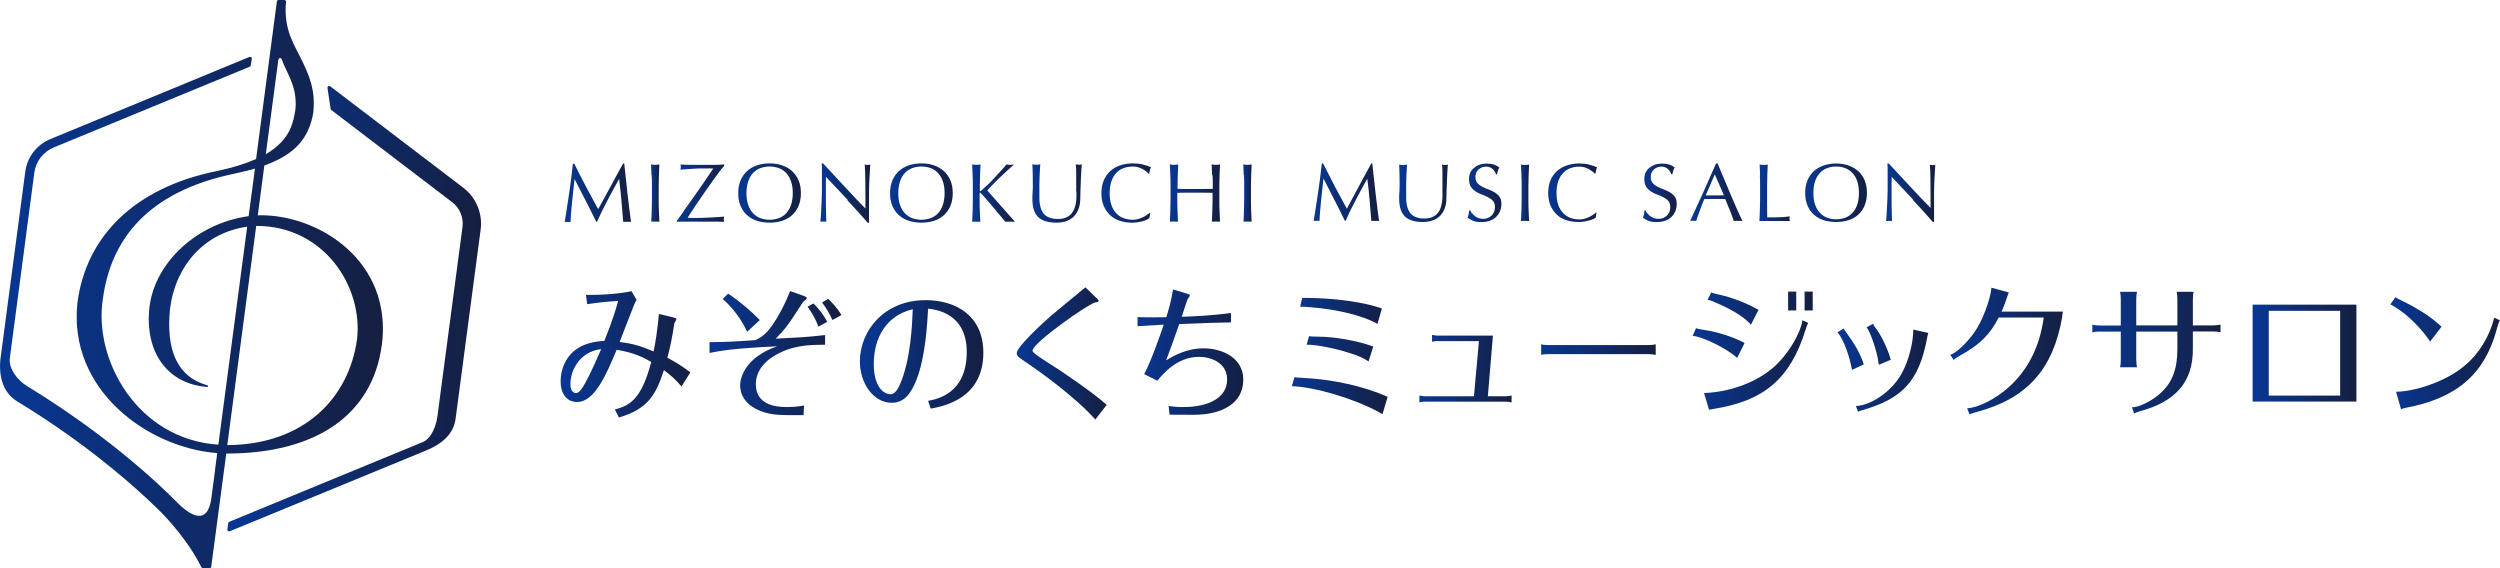 <svg width="198" height="45" viewBox="0 0 198 45" fill="none" xmlns="http://www.w3.org/2000/svg">
<g clip-path="url(#clip0_112_1492)">
<path d="M48.688 32.434C49.86 32.123 50.8 31.651 51.578 28.663C50.934 28.29 50.164 27.916 48.84 27.703C48.026 29.633 47.105 31.838 45.709 31.838C44.957 31.838 44.403 31.269 44.403 30.211C44.403 29.899 44.403 27.151 47.865 27C48.572 25.222 48.804 24.412 48.956 23.834C47.999 23.888 47.14 23.994 46.505 24.092L46.407 23.354C47.928 23.381 49.386 23.212 50.012 23.061L50.415 23.736C50.37 23.817 50.281 23.968 50.155 24.306C49.994 24.697 49.252 26.645 49.073 27.089C50.075 27.205 50.71 27.383 51.766 27.836C51.927 27.036 52.052 26.28 52.186 24.866L53.233 25.115C53.331 25.142 53.573 25.186 53.573 25.275C53.573 25.328 53.412 25.577 53.403 25.631C53.26 26.609 53.108 27.365 52.857 28.334C53.609 28.735 54.038 29.01 54.673 29.49L53.976 30.611C53.501 30.06 53.188 29.766 52.58 29.312C51.918 31.393 51.229 32.407 49.019 33.066L48.688 32.425V32.434ZM45.172 30.362C45.172 30.549 45.199 31.127 45.61 31.127C45.78 31.127 45.915 31.038 46.156 30.664C46.371 30.326 46.818 29.508 47.614 27.649C45.798 27.872 45.181 29.473 45.181 30.362H45.172Z" fill="url(#paint0_linear_112_1492)"/>
<path d="M56.194 27.098C57.536 27.089 58.136 27.054 59.818 26.938C60.104 26.805 60.605 26.582 61.16 25.764C61.759 24.893 62.162 24.092 62.582 23.052L63.674 23.443C63.763 23.479 63.898 23.523 63.898 23.603C63.898 23.648 63.862 23.683 63.844 23.701C63.665 23.843 63.638 23.87 63.557 23.986C62.403 25.791 62.126 26.12 61.437 26.823C61.813 26.805 63.137 26.734 63.531 26.707C63.906 26.68 64.595 26.627 65.347 26.538V27.303C64.041 27.312 62.672 27.329 61.205 28.254C60.739 28.548 59.862 29.259 59.862 30.433C59.862 32.016 61.348 32.239 62.287 32.239C62.708 32.239 63.271 32.203 63.683 32.114L63.638 32.879C61.813 32.888 61.133 32.888 60.301 32.577C59.039 32.105 58.619 31.26 58.619 30.54C58.619 29.757 59.165 28.254 61.553 27.427C58.1 27.596 57.196 27.756 56.194 27.952V27.107V27.098ZM59.174 26.271C58.726 25.311 58.046 24.386 57.241 23.674L57.67 23.256C58.619 23.888 59.54 24.688 60.176 25.346L59.174 26.28V26.271ZM64.425 24.03C64.864 24.457 65.24 24.964 65.517 25.488L64.81 25.871C64.631 25.32 64.3 24.759 63.96 24.288L64.425 24.03ZM65.928 25.346C65.74 24.902 65.418 24.359 65.105 23.959L65.588 23.665C65.991 24.048 66.358 24.466 66.644 24.955L65.919 25.346H65.928Z" fill="url(#paint1_linear_112_1492)"/>
<path d="M73.497 31.749C74.195 31.615 76.566 31.189 76.566 27.871C76.566 24.803 74.115 24.518 73.506 24.447C73.435 25.701 73.3 28.236 72.585 30.086C72.164 31.135 71.636 31.9 70.625 31.9C69.167 31.9 68.102 30.344 68.102 28.627C68.102 26.208 70.017 23.771 73.3 23.771C75.689 23.771 77.881 24.981 77.881 27.942C77.881 31.624 74.633 32.193 73.712 32.362L73.506 31.749H73.497ZM69.203 28.832C69.203 30.539 69.91 31.224 70.545 31.224C70.921 31.224 71.189 30.637 71.243 30.521C72.146 28.529 72.245 25.612 72.29 24.492C70.205 24.981 69.203 26.733 69.203 28.841V28.832Z" fill="url(#paint2_linear_112_1492)"/>
<path d="M86.837 23.585C86.882 23.629 87.007 23.745 87.007 23.834C87.007 23.905 86.98 23.914 86.748 23.95C86.228 24.038 81.773 27.16 81.773 27.774C81.773 27.818 81.809 27.863 81.845 27.898C82.077 28.183 83.706 29.161 84.063 29.41C86.22 30.877 87.079 31.553 87.651 32.069L86.748 33.225C85.155 31.42 82.131 29.277 81.514 28.867C80.619 28.263 80.529 28.209 80.529 27.96C80.529 27.48 82.444 25.71 83.24 25.008C83.616 24.679 85.54 23.122 85.96 22.758L86.837 23.603V23.585Z" fill="url(#paint3_linear_112_1492)"/>
<path d="M92.563 32.158C92.822 32.194 93.135 32.238 93.699 32.238C95.73 32.238 97.188 31.5 97.188 30.059C97.188 28.716 95.9 28.263 94.952 28.263C93.216 28.263 92.089 29.632 91.659 30.157L90.621 29.632C91.167 28.61 91.928 26.422 92.169 25.71C90.917 25.79 90.782 25.79 90.094 25.835V25.114C91.087 25.15 91.963 25.123 92.375 25.123C92.509 24.679 92.778 23.789 92.903 22.927L94.012 23.256C94.227 23.327 94.236 23.354 94.236 23.398C94.236 23.443 94.102 23.647 94.066 23.683C94.03 23.727 93.672 24.857 93.592 25.088C94.451 25.061 95.837 25.008 97.493 24.794V25.532C96.204 25.559 95.113 25.586 93.395 25.666C92.849 27.222 92.715 27.596 92.357 28.538C92.84 28.245 93.923 27.587 95.309 27.587C96.786 27.587 98.468 28.325 98.468 30.068C98.468 31.953 96.786 32.852 94.531 32.852C94.388 32.852 92.939 32.843 92.634 32.843L92.554 32.167L92.563 32.158Z" fill="url(#paint4_linear_112_1492)"/>
<path d="M109.49 32.807C109.383 32.745 109.284 32.674 109.195 32.629C107.173 31.544 104.122 30.646 102.315 30.584L102.521 29.872L102.726 29.899C102.78 29.899 102.932 29.908 103.183 29.926C105.58 30.05 108.014 30.584 109.902 31.429L109.49 32.816V32.807ZM109.105 25.657C107.996 25.017 105.92 24.492 103.764 24.332C103.406 24.296 103.29 24.296 102.977 24.296L103.129 23.594H103.335C105.303 23.594 107.388 23.834 108.801 24.234C109.24 24.359 109.311 24.376 109.445 24.43L109.096 25.657H109.105ZM108.381 28.619C108.014 28.369 107.54 28.147 106.779 27.925C105.768 27.596 104.256 27.302 103.621 27.302H103.487L103.675 26.626C103.845 26.653 104.024 26.662 104.364 26.662C105.741 26.671 107.459 26.973 108.765 27.445L108.39 28.627L108.381 28.619Z" fill="url(#paint5_linear_112_1492)"/>
<path d="M113.892 27.009C113.704 27.009 113.605 27.018 113.418 27.071V26.52C113.552 26.555 113.74 26.582 113.892 26.582H118.24L117.837 31.384H119.242C119.412 31.384 119.573 31.358 119.716 31.322V31.873C119.582 31.838 119.403 31.811 119.242 31.811H112.89C112.702 31.811 112.577 31.82 112.416 31.873V31.322C112.541 31.358 112.729 31.384 112.89 31.384H116.737L117.131 27.018H113.892V27.009Z" fill="url(#paint6_linear_112_1492)"/>
<path d="M131.132 28.111C130.962 28.076 130.756 28.049 130.604 28.049H122.579C122.311 28.049 122.141 28.076 122.06 28.111V27.267C122.15 27.302 122.391 27.329 122.579 27.329H130.604C130.765 27.329 130.998 27.302 131.132 27.267V28.111Z" fill="url(#paint7_linear_112_1492)"/>
<path d="M137.583 28.343C136.769 27.605 134.854 26.662 134.058 26.6L134.326 25.986C134.478 26.057 134.496 26.057 134.961 26.128C136.098 26.306 137.198 26.662 138.173 27.16L137.583 28.343ZM134.979 31.126C136.84 31.064 138.808 30.388 140.133 29.357C141.322 28.494 142.566 26.6 142.754 25.363L143.21 25.577C143.139 25.701 143.103 25.79 143.004 26.102C141.797 29.979 139.748 31.749 135.704 32.389C135.534 32.416 135.471 32.425 135.355 32.46L134.961 31.126H134.979ZM138.674 25.719C138.585 25.595 138.513 25.541 138.307 25.355C137.753 24.883 136.93 24.403 135.802 23.932C135.606 23.834 135.409 23.772 135.239 23.754L135.534 23.149C135.623 23.211 135.704 23.229 136.053 23.309C137.18 23.558 138.254 23.967 139.274 24.536L138.674 25.719ZM142.262 23.096V24.59H141.618V23.096H142.262ZM143.568 23.096V24.59H142.924V23.096H143.568Z" fill="url(#paint8_linear_112_1492)"/>
<path d="M146.673 29.286C146.637 29.126 146.628 29.081 146.583 28.85C146.386 27.898 145.903 26.716 145.527 26.324L146.011 26.013C146.046 26.093 146.127 26.209 146.163 26.244C146.932 27.294 147.353 28.05 147.612 28.859L146.682 29.295L146.673 29.286ZM146.986 32.158C148.301 32.096 149.992 30.851 150.681 29.446C151.173 28.539 151.54 27.089 151.531 26.102L152.721 26.369C152.685 26.467 152.676 26.511 152.604 26.885C151.969 30.148 150.69 31.563 147.549 32.47C147.281 32.55 147.263 32.55 147.156 32.612L146.986 32.158ZM148.793 28.859L148.766 28.663C148.695 27.988 148.194 26.44 147.889 26.004C147.866 25.975 147.848 25.948 147.836 25.924L148.346 25.64C148.381 25.746 148.417 25.8 148.471 25.871C148.945 26.44 149.527 27.649 149.75 28.494L148.793 28.895V28.868V28.859Z" fill="url(#paint9_linear_112_1492)"/>
<path d="M163.331 25.079C162.607 29.276 160.513 31.588 156.514 32.638C156.299 32.7 156.183 32.736 155.986 32.816L155.798 32.336C156.666 32.3 158.062 31.588 159.064 30.69C160.603 29.321 161.542 27.48 161.864 25.15H158.294C157.579 26.537 156.8 27.302 155.136 28.218C154.966 28.316 154.805 28.422 154.734 28.512L154.456 28.093C154.859 28.031 155.816 27.133 156.398 26.279C156.988 25.461 157.65 23.7 157.722 22.784L159.1 23.167C159.055 23.264 158.983 23.46 158.903 23.7C158.795 24.029 158.661 24.385 158.527 24.678H163.385L163.314 25.087L163.331 25.079Z" fill="url(#paint10_linear_112_1492)"/>
<path d="M167.966 23.718C167.966 23.487 167.957 23.353 167.912 23.113H169.245C169.209 23.309 169.191 23.549 169.191 23.718V25.772H172.448V23.718C172.448 23.487 172.439 23.353 172.394 23.113H173.727C173.692 23.309 173.674 23.549 173.674 23.718V25.772H175.293C175.454 25.772 175.687 25.746 175.866 25.71V26.315C175.633 26.27 175.508 26.253 175.293 26.253H173.674V27.613C173.701 30.21 172.341 31.811 169.46 32.576C169.29 32.62 169.165 32.674 169.021 32.745L168.851 32.256C169.37 32.282 170.471 31.74 171.115 31.135C172.037 30.308 172.448 29.232 172.448 27.667V26.262H169.191V28.485C169.191 28.654 169.218 28.903 169.245 29.09H167.912C167.957 28.858 167.966 28.716 167.966 28.485V26.262H166.284C166.069 26.262 165.926 26.27 165.711 26.324V25.719C165.881 25.755 166.123 25.781 166.284 25.781H167.966V23.727V23.718Z" fill="url(#paint11_linear_112_1492)"/>
<path d="M186.629 24.128V31.803H178.407V24.128H186.629ZM179.686 31.331H185.34V24.617H179.686V31.331Z" fill="url(#paint12_linear_112_1492)"/>
<path d="M192.471 27.053C191.791 26.021 190.637 24.874 189.662 24.305C189.608 24.269 189.536 24.225 189.465 24.18L189.313 24.109L189.715 23.54C189.841 23.611 189.885 23.647 189.948 23.673C189.984 23.7 190.064 23.736 190.145 23.771L190.351 23.878C191.245 24.296 192.364 24.998 192.945 25.506C192.99 25.541 193.035 25.577 193.07 25.612C193.196 25.719 193.276 25.781 193.366 25.879L192.471 27.044V27.053ZM189.778 31.028C191.558 30.984 193.992 30.041 195.253 28.912C196.327 28.031 197.186 26.617 197.544 25.159L197.991 25.372C197.902 25.532 197.875 25.612 197.75 26.048C196.792 29.632 194.573 31.553 190.485 32.309C190.351 32.344 190.252 32.371 190.163 32.407L189.769 31.037L189.778 31.028Z" fill="url(#paint13_linear_112_1492)"/>
<path d="M105.706 14.745C106.01 15.323 106.332 15.919 106.672 16.532C106.717 16.452 106.779 16.328 106.86 16.177C106.94 16.025 107.039 15.848 107.146 15.643C107.253 15.447 107.37 15.225 107.495 14.994C107.62 14.762 107.745 14.522 107.871 14.291C107.996 14.051 108.13 13.82 108.255 13.589C108.381 13.357 108.497 13.144 108.604 12.948H108.685C108.73 13.366 108.774 13.766 108.819 14.158C108.864 14.549 108.9 14.922 108.944 15.305C108.989 15.678 109.034 16.052 109.079 16.417C109.123 16.781 109.168 17.146 109.222 17.502C109.168 17.502 109.114 17.493 109.07 17.493H108.765C108.712 17.493 108.667 17.493 108.613 17.502C108.569 16.924 108.515 16.363 108.47 15.821C108.425 15.278 108.363 14.727 108.291 14.167H108.282C107.978 14.709 107.683 15.252 107.397 15.794C107.11 16.337 106.833 16.897 106.573 17.484H106.511C106.251 16.941 105.974 16.39 105.688 15.839C105.401 15.287 105.115 14.727 104.829 14.158H104.82C104.793 14.425 104.757 14.718 104.721 15.029C104.686 15.341 104.65 15.652 104.623 15.963C104.596 16.265 104.569 16.559 104.543 16.826C104.525 17.093 104.507 17.315 104.507 17.493C104.435 17.493 104.364 17.484 104.274 17.484C104.185 17.484 104.113 17.484 104.042 17.493C104.095 17.146 104.158 16.772 104.22 16.381C104.283 15.99 104.337 15.598 104.399 15.207C104.453 14.816 104.507 14.425 104.56 14.042C104.605 13.66 104.65 13.295 104.686 12.948H104.793C105.097 13.562 105.401 14.158 105.706 14.745Z" fill="url(#paint14_linear_112_1492)"/>
<path d="M114.241 13.722C114.241 13.384 114.223 13.162 114.205 13.028C114.25 13.037 114.294 13.046 114.339 13.055C114.384 13.055 114.429 13.064 114.473 13.064C114.527 13.064 114.599 13.055 114.67 13.028C114.661 13.18 114.643 13.357 114.634 13.571C114.625 13.784 114.607 14.007 114.599 14.247C114.599 14.487 114.581 14.736 114.572 14.985C114.563 15.234 114.554 15.483 114.554 15.723C114.554 16.017 114.509 16.274 114.42 16.506C114.33 16.737 114.214 16.933 114.053 17.093C113.892 17.253 113.704 17.377 113.471 17.457C113.239 17.537 112.979 17.582 112.684 17.582C112.031 17.582 111.557 17.43 111.261 17.137C110.966 16.843 110.814 16.372 110.814 15.741C110.814 15.536 110.814 15.358 110.832 15.198C110.841 15.038 110.85 14.878 110.85 14.718C110.85 14.353 110.85 14.033 110.841 13.749C110.832 13.464 110.823 13.233 110.814 13.037C110.868 13.046 110.921 13.055 110.984 13.064C111.047 13.064 111.1 13.073 111.154 13.073C111.199 13.073 111.252 13.073 111.297 13.064C111.342 13.064 111.387 13.046 111.44 13.037C111.44 13.135 111.422 13.259 111.414 13.411C111.414 13.562 111.396 13.74 111.387 13.935C111.387 14.131 111.369 14.345 111.369 14.567C111.369 14.789 111.369 15.029 111.369 15.269C111.369 15.421 111.369 15.572 111.369 15.732C111.369 15.892 111.387 16.043 111.414 16.194C111.44 16.346 111.485 16.488 111.539 16.621C111.601 16.755 111.682 16.879 111.789 16.977C111.897 17.075 112.031 17.164 112.201 17.217C112.371 17.279 112.568 17.306 112.818 17.306C113.069 17.306 113.257 17.27 113.427 17.199C113.588 17.128 113.722 17.039 113.829 16.924C113.936 16.808 114.017 16.683 114.071 16.532C114.133 16.381 114.169 16.23 114.196 16.07C114.223 15.91 114.241 15.75 114.241 15.59C114.241 15.43 114.241 15.278 114.241 15.145C114.241 14.531 114.241 14.06 114.241 13.722Z" fill="url(#paint15_linear_112_1492)"/>
<path d="M116.585 16.888C116.647 16.968 116.719 17.039 116.799 17.11C116.889 17.172 116.987 17.226 117.095 17.27C117.211 17.315 117.336 17.332 117.47 17.332C117.605 17.332 117.748 17.306 117.855 17.261C117.972 17.208 118.07 17.146 118.15 17.057C118.231 16.968 118.294 16.87 118.338 16.755C118.383 16.639 118.401 16.514 118.401 16.39C118.401 16.194 118.347 16.034 118.249 15.918C118.15 15.803 118.016 15.705 117.864 15.625C117.712 15.545 117.551 15.474 117.372 15.412C117.193 15.349 117.032 15.269 116.88 15.171C116.728 15.074 116.603 14.949 116.495 14.798C116.397 14.647 116.343 14.442 116.343 14.184C116.343 13.998 116.379 13.838 116.442 13.686C116.504 13.535 116.603 13.411 116.728 13.304C116.853 13.197 117.005 13.108 117.175 13.046C117.345 12.984 117.542 12.957 117.766 12.957C117.989 12.957 118.159 12.984 118.311 13.028C118.464 13.082 118.607 13.153 118.741 13.259C118.705 13.331 118.669 13.411 118.643 13.491C118.616 13.571 118.589 13.677 118.562 13.802H118.481C118.464 13.74 118.428 13.677 118.392 13.606C118.356 13.535 118.303 13.473 118.24 13.411C118.177 13.348 118.106 13.295 118.016 13.259C117.927 13.215 117.828 13.197 117.703 13.197C117.578 13.197 117.47 13.215 117.363 13.259C117.265 13.295 117.175 13.357 117.095 13.428C117.014 13.499 116.961 13.588 116.916 13.686C116.871 13.784 116.853 13.891 116.853 14.015C116.853 14.22 116.907 14.38 117.005 14.496C117.104 14.611 117.238 14.709 117.39 14.789C117.542 14.869 117.703 14.94 117.882 15.002C118.061 15.065 118.222 15.145 118.374 15.234C118.526 15.323 118.651 15.438 118.759 15.581C118.866 15.723 118.911 15.918 118.911 16.15C118.911 16.345 118.875 16.541 118.804 16.719C118.732 16.897 118.625 17.048 118.49 17.181C118.356 17.315 118.186 17.413 117.989 17.484C117.793 17.555 117.569 17.59 117.309 17.59C117.041 17.59 116.817 17.555 116.656 17.484C116.486 17.413 116.352 17.332 116.236 17.244C116.272 17.146 116.298 17.057 116.316 16.977C116.334 16.897 116.343 16.79 116.361 16.666H116.442C116.477 16.746 116.522 16.826 116.585 16.906V16.888Z" fill="url(#paint16_linear_112_1492)"/>
<path d="M120.495 13.873C120.486 13.598 120.468 13.313 120.459 13.028C120.512 13.037 120.566 13.046 120.62 13.055C120.673 13.055 120.727 13.064 120.781 13.064C120.835 13.064 120.888 13.064 120.942 13.055C120.996 13.055 121.049 13.037 121.103 13.028C121.094 13.313 121.076 13.598 121.067 13.873C121.058 14.149 121.049 14.425 121.049 14.718V15.839C121.049 16.123 121.049 16.408 121.067 16.683C121.076 16.959 121.094 17.235 121.103 17.502C121.004 17.502 120.897 17.493 120.781 17.493C120.665 17.493 120.557 17.493 120.459 17.502C120.468 17.235 120.486 16.959 120.495 16.683C120.503 16.408 120.512 16.123 120.512 15.839V14.718C120.512 14.434 120.512 14.149 120.495 13.873Z" fill="url(#paint17_linear_112_1492)"/>
<path d="M126.176 17.35C126.095 17.395 125.988 17.43 125.871 17.457C125.755 17.484 125.621 17.519 125.469 17.546C125.317 17.573 125.165 17.582 125.004 17.582C124.664 17.582 124.342 17.528 124.046 17.439C123.751 17.341 123.501 17.19 123.295 16.995C123.08 16.799 122.919 16.55 122.794 16.265C122.677 15.981 122.615 15.652 122.615 15.278C122.615 14.905 122.677 14.585 122.794 14.291C122.91 14.007 123.08 13.758 123.295 13.562C123.51 13.366 123.769 13.215 124.073 13.108C124.377 13.002 124.708 12.948 125.066 12.948C125.353 12.948 125.621 12.975 125.854 13.037C126.095 13.099 126.301 13.162 126.489 13.251C126.453 13.313 126.426 13.393 126.408 13.5C126.39 13.606 126.372 13.686 126.355 13.758H126.319C126.319 13.758 126.211 13.66 126.14 13.598C126.059 13.535 125.97 13.473 125.863 13.411C125.755 13.348 125.639 13.295 125.514 13.259C125.379 13.215 125.236 13.197 125.084 13.197C124.825 13.197 124.592 13.242 124.368 13.322C124.145 13.402 123.957 13.526 123.796 13.704C123.635 13.882 123.501 14.095 123.411 14.353C123.322 14.611 123.277 14.923 123.277 15.287C123.277 15.652 123.322 15.954 123.411 16.221C123.501 16.479 123.635 16.701 123.796 16.87C123.957 17.039 124.154 17.172 124.368 17.253C124.592 17.333 124.825 17.377 125.084 17.377C125.245 17.377 125.388 17.359 125.523 17.315C125.657 17.279 125.782 17.226 125.889 17.172C125.997 17.119 126.104 17.057 126.194 16.995C126.283 16.932 126.355 16.879 126.417 16.826L126.444 16.852L126.381 17.235C126.381 17.235 126.283 17.306 126.194 17.35H126.176Z" fill="url(#paint18_linear_112_1492)"/>
<path d="M130.47 16.888C130.533 16.968 130.604 17.039 130.685 17.11C130.774 17.172 130.873 17.226 130.98 17.27C131.096 17.315 131.222 17.332 131.356 17.332C131.49 17.332 131.633 17.306 131.741 17.261C131.857 17.208 131.955 17.146 132.036 17.057C132.116 16.968 132.179 16.87 132.224 16.755C132.268 16.639 132.286 16.514 132.286 16.39C132.286 16.194 132.233 16.034 132.134 15.918C132.036 15.803 131.902 15.705 131.75 15.625C131.597 15.545 131.436 15.474 131.257 15.412C131.079 15.349 130.917 15.269 130.765 15.171C130.613 15.074 130.488 14.949 130.381 14.798C130.282 14.647 130.229 14.442 130.229 14.184C130.229 13.998 130.264 13.838 130.327 13.686C130.39 13.535 130.488 13.411 130.613 13.304C130.739 13.197 130.891 13.108 131.061 13.046C131.231 12.984 131.427 12.957 131.651 12.957C131.875 12.957 132.045 12.984 132.197 13.028C132.349 13.082 132.492 13.153 132.626 13.259C132.591 13.331 132.555 13.411 132.528 13.491C132.501 13.571 132.474 13.677 132.447 13.802H132.367C132.349 13.74 132.313 13.677 132.277 13.606C132.242 13.535 132.188 13.473 132.125 13.411C132.063 13.348 131.991 13.295 131.902 13.259C131.812 13.215 131.714 13.197 131.588 13.197C131.463 13.197 131.356 13.215 131.248 13.259C131.15 13.295 131.061 13.357 130.98 13.428C130.9 13.499 130.846 13.588 130.801 13.686C130.756 13.784 130.739 13.891 130.739 14.015C130.739 14.22 130.792 14.38 130.891 14.496C130.989 14.611 131.123 14.709 131.275 14.789C131.427 14.869 131.588 14.94 131.767 15.002C131.946 15.065 132.107 15.145 132.259 15.234C132.412 15.323 132.537 15.438 132.644 15.581C132.752 15.723 132.796 15.918 132.796 16.15C132.796 16.345 132.76 16.541 132.689 16.719C132.617 16.897 132.51 17.048 132.376 17.181C132.242 17.315 132.072 17.413 131.875 17.484C131.678 17.555 131.454 17.59 131.195 17.59C130.926 17.59 130.703 17.555 130.542 17.484C130.372 17.413 130.238 17.332 130.121 17.244C130.157 17.146 130.184 17.057 130.202 16.977C130.22 16.897 130.229 16.79 130.246 16.666H130.327C130.363 16.746 130.408 16.826 130.47 16.906V16.888Z" fill="url(#paint19_linear_112_1492)"/>
<path d="M138.003 17.502C137.941 17.502 137.887 17.493 137.833 17.493H137.484C137.431 17.493 137.368 17.493 137.314 17.502C137.287 17.404 137.243 17.279 137.189 17.137C137.135 16.995 137.082 16.852 137.019 16.692C136.956 16.541 136.894 16.381 136.822 16.221C136.751 16.061 136.697 15.91 136.643 15.767C136.5 15.767 136.366 15.767 136.214 15.758C136.062 15.75 135.928 15.758 135.784 15.758C135.65 15.758 135.516 15.758 135.382 15.758C135.248 15.758 135.122 15.758 134.979 15.767C134.836 16.105 134.711 16.425 134.603 16.737C134.487 17.039 134.407 17.297 134.344 17.493C134.272 17.493 134.192 17.484 134.102 17.484C134.013 17.484 133.932 17.484 133.861 17.493C134.21 16.737 134.559 15.981 134.899 15.234C135.23 14.487 135.57 13.722 135.91 12.948H136.035C136.142 13.197 136.25 13.473 136.375 13.766C136.5 14.06 136.625 14.353 136.751 14.656C136.876 14.958 137.001 15.252 137.126 15.545C137.252 15.839 137.368 16.114 137.484 16.372C137.601 16.63 137.699 16.852 137.788 17.048C137.878 17.244 137.949 17.395 138.003 17.502ZM135.104 15.474C135.221 15.474 135.337 15.474 135.453 15.474C135.579 15.474 135.695 15.474 135.802 15.474C135.928 15.474 136.044 15.474 136.169 15.474C136.294 15.474 136.411 15.474 136.536 15.465L135.811 13.811L135.095 15.465L135.104 15.474Z" fill="url(#paint20_linear_112_1492)"/>
<path d="M139.399 13.873C139.39 13.598 139.372 13.313 139.363 13.028C139.417 13.037 139.47 13.046 139.524 13.055C139.578 13.055 139.632 13.064 139.685 13.064C139.739 13.064 139.793 13.064 139.846 13.055C139.9 13.055 139.954 13.037 140.007 13.028C139.998 13.313 139.98 13.598 139.971 13.873C139.963 14.149 139.954 14.425 139.954 14.718C139.954 15.261 139.954 15.741 139.954 16.141C139.954 16.541 139.954 16.897 139.963 17.217C140.276 17.217 140.571 17.217 140.848 17.208C141.135 17.208 141.439 17.181 141.761 17.137C141.743 17.217 141.725 17.279 141.725 17.333C141.725 17.377 141.734 17.439 141.761 17.511C141.564 17.511 141.358 17.502 141.161 17.502H139.954C139.757 17.502 139.56 17.502 139.345 17.511C139.354 17.244 139.372 16.968 139.381 16.692C139.39 16.417 139.399 16.132 139.399 15.848V14.727C139.399 14.442 139.399 14.158 139.381 13.882L139.399 13.873Z" fill="url(#paint21_linear_112_1492)"/>
<path d="M143.148 14.291C143.264 14.007 143.434 13.758 143.649 13.562C143.863 13.366 144.123 13.215 144.427 13.108C144.731 13.002 145.053 12.948 145.411 12.948C145.769 12.948 146.109 13.002 146.404 13.108C146.708 13.215 146.959 13.366 147.183 13.562C147.406 13.758 147.567 14.007 147.684 14.291C147.8 14.576 147.862 14.905 147.862 15.278C147.862 15.652 147.8 15.972 147.684 16.265C147.567 16.55 147.397 16.799 147.183 16.995C146.968 17.19 146.708 17.341 146.404 17.439C146.1 17.537 145.769 17.582 145.411 17.582C145.053 17.582 144.722 17.528 144.427 17.439C144.123 17.341 143.872 17.19 143.649 16.995C143.434 16.799 143.264 16.55 143.148 16.265C143.031 15.981 142.969 15.652 142.969 15.278C142.969 14.905 143.031 14.585 143.148 14.291ZM147.093 14.345C147.004 14.087 146.869 13.864 146.708 13.695C146.547 13.526 146.35 13.402 146.136 13.313C145.912 13.233 145.679 13.188 145.42 13.188C145.161 13.188 144.928 13.233 144.713 13.313C144.499 13.393 144.302 13.517 144.141 13.695C143.98 13.873 143.845 14.087 143.756 14.345C143.666 14.602 143.622 14.914 143.622 15.278C143.622 15.643 143.666 15.945 143.756 16.212C143.845 16.47 143.98 16.692 144.141 16.861C144.302 17.03 144.499 17.164 144.713 17.244C144.937 17.324 145.17 17.368 145.42 17.368C145.671 17.368 145.912 17.324 146.136 17.244C146.359 17.164 146.547 17.039 146.708 16.861C146.869 16.692 147.004 16.47 147.093 16.212C147.183 15.945 147.227 15.634 147.227 15.278C147.227 14.923 147.183 14.611 147.093 14.345Z" fill="url(#paint22_linear_112_1492)"/>
<path d="M151.522 15.812C150.958 15.207 150.385 14.602 149.822 14.007C149.822 14.131 149.822 14.291 149.813 14.496C149.813 14.7 149.813 14.976 149.813 15.332C149.813 15.421 149.813 15.536 149.813 15.67C149.813 15.803 149.813 15.945 149.813 16.096C149.813 16.248 149.813 16.39 149.822 16.541C149.822 16.692 149.822 16.835 149.831 16.968C149.831 17.101 149.831 17.208 149.84 17.306C149.849 17.404 149.84 17.466 149.849 17.502C149.777 17.502 149.706 17.493 149.616 17.493C149.527 17.493 149.446 17.493 149.375 17.502C149.375 17.457 149.392 17.377 149.401 17.262C149.41 17.146 149.419 17.004 149.428 16.843C149.428 16.683 149.446 16.506 149.455 16.31C149.464 16.123 149.473 15.928 149.482 15.741C149.482 15.554 149.491 15.367 149.5 15.181C149.5 15.003 149.5 14.834 149.5 14.691C149.5 14.273 149.5 13.918 149.5 13.615C149.5 13.313 149.5 13.091 149.482 12.948H149.589C149.858 13.233 150.144 13.544 150.439 13.864C150.734 14.184 151.048 14.514 151.343 14.834C151.638 15.154 151.924 15.456 152.193 15.741C152.461 16.025 152.694 16.265 152.9 16.47V15.589C152.9 15.136 152.9 14.691 152.891 14.264C152.891 13.829 152.873 13.428 152.846 13.046C152.935 13.064 153.007 13.082 153.07 13.082C153.123 13.082 153.195 13.073 153.275 13.046C153.275 13.144 153.257 13.286 153.248 13.473C153.239 13.66 153.231 13.864 153.213 14.087C153.204 14.3 153.195 14.514 153.186 14.727C153.177 14.94 153.177 15.1 153.177 15.225V15.616C153.177 15.767 153.177 15.919 153.177 16.079C153.177 16.239 153.177 16.399 153.177 16.559C153.177 16.719 153.177 16.87 153.177 17.012C153.177 17.155 153.177 17.279 153.177 17.377V17.59H153.087C152.586 17.012 152.05 16.425 151.486 15.821L151.522 15.812Z" fill="url(#paint23_linear_112_1492)"/>
<path d="M46.398 14.754C46.711 15.341 47.033 15.945 47.373 16.568C47.418 16.488 47.48 16.363 47.57 16.212C47.65 16.052 47.749 15.874 47.865 15.678C47.972 15.474 48.097 15.261 48.223 15.02C48.348 14.789 48.473 14.549 48.608 14.309C48.742 14.069 48.867 13.829 48.992 13.598C49.117 13.366 49.243 13.144 49.35 12.948H49.44C49.484 13.366 49.529 13.775 49.574 14.175C49.618 14.567 49.654 14.958 49.699 15.341C49.744 15.723 49.788 16.096 49.833 16.47C49.878 16.843 49.923 17.208 49.976 17.573C49.923 17.573 49.869 17.564 49.824 17.564H49.511C49.457 17.564 49.413 17.564 49.359 17.573C49.314 16.986 49.261 16.417 49.216 15.874C49.171 15.323 49.108 14.762 49.037 14.193H49.019C48.715 14.745 48.411 15.296 48.124 15.848C47.829 16.399 47.552 16.968 47.283 17.564H47.221C46.952 17.012 46.675 16.452 46.389 15.901C46.102 15.341 45.807 14.771 45.512 14.193H45.503C45.476 14.469 45.44 14.762 45.405 15.083C45.369 15.403 45.333 15.714 45.306 16.025C45.279 16.337 45.252 16.63 45.226 16.906C45.208 17.181 45.19 17.404 45.19 17.582C45.118 17.582 45.038 17.573 44.957 17.573C44.877 17.573 44.796 17.573 44.725 17.582C44.778 17.226 44.841 16.852 44.904 16.452C44.966 16.052 45.029 15.661 45.083 15.261C45.136 14.86 45.19 14.469 45.243 14.078C45.297 13.686 45.333 13.322 45.369 12.966H45.485C45.789 13.589 46.102 14.202 46.416 14.789L46.398 14.754Z" fill="url(#paint24_linear_112_1492)"/>
<path d="M51.596 13.873C51.587 13.598 51.569 13.313 51.56 13.02C51.614 13.02 51.676 13.037 51.73 13.046C51.784 13.046 51.837 13.055 51.891 13.055C51.945 13.055 51.998 13.055 52.052 13.046C52.106 13.046 52.159 13.028 52.222 13.02C52.213 13.313 52.195 13.598 52.186 13.873C52.177 14.149 52.168 14.434 52.168 14.727V15.865C52.168 16.159 52.168 16.443 52.186 16.719C52.195 17.004 52.213 17.279 52.222 17.555C52.124 17.555 52.016 17.546 51.9 17.546C51.784 17.546 51.676 17.546 51.578 17.555C51.587 17.279 51.605 17.004 51.614 16.719C51.623 16.435 51.632 16.15 51.632 15.865V14.727C51.632 14.434 51.632 14.149 51.614 13.873H51.596Z" fill="url(#paint25_linear_112_1492)"/>
<path d="M54.163 16.692C54.351 16.417 54.548 16.15 54.745 15.874C54.942 15.599 55.13 15.332 55.318 15.065C55.505 14.798 55.675 14.549 55.828 14.327C55.98 14.104 56.114 13.9 56.23 13.731C56.346 13.562 56.436 13.438 56.49 13.349C56.409 13.349 56.328 13.349 56.248 13.34C56.167 13.331 56.096 13.34 56.024 13.34C55.863 13.34 55.684 13.34 55.496 13.34C55.309 13.34 55.103 13.349 54.906 13.366C54.709 13.375 54.521 13.393 54.342 13.402C54.163 13.411 54.011 13.429 53.886 13.438C53.904 13.357 53.922 13.286 53.922 13.233C53.922 13.18 53.913 13.108 53.886 13.028C54.101 13.046 54.45 13.055 54.915 13.055C55.38 13.055 55.962 13.055 56.651 13.055C56.767 13.055 56.892 13.055 57.008 13.046C57.125 13.046 57.241 13.028 57.357 13.02V13.135C57.268 13.224 57.143 13.375 56.982 13.589C56.821 13.802 56.651 14.042 56.454 14.309C56.257 14.576 56.06 14.86 55.854 15.163C55.649 15.465 55.452 15.75 55.264 16.017C55.076 16.292 54.915 16.532 54.772 16.755C54.629 16.968 54.521 17.137 54.459 17.244C54.566 17.244 54.664 17.262 54.745 17.262C54.825 17.262 54.915 17.262 55.004 17.262C55.174 17.262 55.371 17.262 55.595 17.253C55.819 17.244 56.042 17.235 56.266 17.226C56.49 17.217 56.695 17.199 56.892 17.191C57.089 17.182 57.241 17.164 57.357 17.155C57.349 17.191 57.34 17.235 57.331 17.27C57.331 17.306 57.322 17.342 57.322 17.377C57.322 17.431 57.331 17.502 57.357 17.564C57.196 17.564 57.053 17.564 56.919 17.555C56.785 17.546 56.651 17.555 56.534 17.555H54.575C54.36 17.555 54.172 17.555 54.002 17.555C53.832 17.555 53.698 17.555 53.618 17.564V17.475C53.788 17.235 53.975 16.986 54.163 16.71V16.692Z" fill="url(#paint26_linear_112_1492)"/>
<path d="M58.467 15.296C58.467 14.923 58.529 14.585 58.646 14.3C58.771 14.007 58.941 13.758 59.156 13.562C59.37 13.357 59.639 13.206 59.943 13.1C60.247 12.993 60.578 12.94 60.945 12.94C61.312 12.94 61.652 12.993 61.956 13.1C62.26 13.206 62.52 13.357 62.743 13.562C62.958 13.767 63.137 14.015 63.253 14.3C63.379 14.594 63.432 14.923 63.432 15.296C63.432 15.67 63.37 16.008 63.253 16.292C63.128 16.586 62.958 16.835 62.743 17.03C62.52 17.235 62.26 17.386 61.956 17.484C61.652 17.582 61.312 17.635 60.945 17.635C60.578 17.635 60.247 17.582 59.943 17.484C59.639 17.386 59.379 17.235 59.156 17.03C58.932 16.826 58.762 16.577 58.646 16.292C58.52 15.999 58.467 15.67 58.467 15.296ZM62.788 15.296C62.788 14.931 62.743 14.611 62.645 14.354C62.555 14.087 62.421 13.864 62.26 13.695C62.09 13.518 61.902 13.393 61.679 13.313C61.455 13.233 61.213 13.188 60.954 13.188C60.694 13.188 60.453 13.233 60.229 13.313C60.006 13.393 59.809 13.526 59.648 13.695C59.478 13.873 59.352 14.087 59.263 14.354C59.174 14.62 59.12 14.931 59.12 15.296C59.12 15.661 59.165 15.981 59.263 16.239C59.352 16.506 59.487 16.728 59.648 16.897C59.818 17.075 60.006 17.199 60.229 17.279C60.453 17.359 60.694 17.404 60.954 17.404C61.213 17.404 61.455 17.359 61.679 17.279C61.902 17.199 62.099 17.066 62.26 16.897C62.43 16.719 62.555 16.506 62.645 16.239C62.734 15.972 62.788 15.661 62.788 15.296Z" fill="url(#paint27_linear_112_1492)"/>
<path d="M67.145 15.839C66.573 15.225 65.991 14.611 65.418 14.007C65.418 14.131 65.409 14.291 65.409 14.505C65.409 14.709 65.409 14.994 65.409 15.35C65.409 15.438 65.409 15.554 65.409 15.696C65.409 15.839 65.409 15.972 65.409 16.123C65.409 16.274 65.409 16.426 65.418 16.577C65.418 16.728 65.418 16.87 65.427 17.004C65.427 17.137 65.427 17.253 65.436 17.351C65.436 17.448 65.436 17.52 65.445 17.555C65.374 17.555 65.293 17.546 65.213 17.546C65.132 17.546 65.043 17.546 64.971 17.555C64.971 17.511 64.989 17.431 64.998 17.315C65.007 17.199 65.016 17.057 65.025 16.888C65.025 16.719 65.043 16.541 65.052 16.346C65.061 16.15 65.07 15.954 65.078 15.768C65.087 15.581 65.087 15.385 65.096 15.198C65.096 15.012 65.096 14.851 65.096 14.7C65.096 14.282 65.096 13.918 65.096 13.615C65.096 13.313 65.096 13.082 65.078 12.94H65.186C65.454 13.233 65.74 13.544 66.054 13.873C66.358 14.202 66.662 14.531 66.966 14.86C67.27 15.181 67.557 15.492 67.825 15.776C68.094 16.061 68.335 16.31 68.541 16.515V15.616C68.541 15.154 68.541 14.709 68.532 14.265C68.532 13.829 68.514 13.411 68.487 13.028C68.577 13.046 68.648 13.064 68.711 13.064C68.764 13.064 68.836 13.055 68.925 13.028C68.917 13.126 68.908 13.268 68.899 13.464C68.89 13.66 68.872 13.864 68.863 14.087C68.854 14.309 68.845 14.523 68.836 14.736C68.827 14.949 68.827 15.118 68.827 15.243V15.643C68.827 15.794 68.827 15.945 68.827 16.114C68.827 16.274 68.827 16.443 68.827 16.604C68.827 16.764 68.827 16.924 68.827 17.066C68.827 17.208 68.827 17.333 68.827 17.439V17.653H68.738C68.228 17.066 67.682 16.47 67.109 15.856L67.145 15.839Z" fill="url(#paint28_linear_112_1492)"/>
<path d="M70.491 15.296C70.491 14.923 70.554 14.585 70.67 14.3C70.795 14.007 70.965 13.758 71.18 13.562C71.395 13.357 71.663 13.206 71.967 13.1C72.272 12.993 72.603 12.94 72.969 12.94C73.336 12.94 73.676 12.993 73.98 13.1C74.285 13.206 74.544 13.357 74.768 13.562C74.983 13.767 75.161 14.015 75.278 14.3C75.403 14.594 75.457 14.923 75.457 15.296C75.457 15.67 75.394 16.008 75.278 16.292C75.153 16.586 74.983 16.835 74.768 17.03C74.544 17.235 74.285 17.386 73.98 17.484C73.676 17.582 73.336 17.635 72.969 17.635C72.603 17.635 72.272 17.582 71.967 17.484C71.663 17.386 71.404 17.235 71.18 17.03C70.956 16.826 70.787 16.577 70.67 16.292C70.545 15.999 70.491 15.67 70.491 15.296ZM74.812 15.296C74.812 14.931 74.768 14.611 74.669 14.354C74.58 14.087 74.446 13.864 74.285 13.695C74.115 13.518 73.927 13.393 73.703 13.313C73.479 13.233 73.238 13.188 72.978 13.188C72.719 13.188 72.477 13.233 72.254 13.313C72.03 13.393 71.833 13.526 71.672 13.695C71.502 13.873 71.377 14.087 71.287 14.354C71.198 14.62 71.144 14.931 71.144 15.296C71.144 15.661 71.189 15.981 71.287 16.239C71.377 16.506 71.511 16.728 71.672 16.897C71.842 17.075 72.03 17.199 72.254 17.279C72.477 17.359 72.719 17.404 72.978 17.404C73.238 17.404 73.479 17.359 73.703 17.279C73.927 17.199 74.124 17.066 74.285 16.897C74.455 16.719 74.58 16.506 74.669 16.239C74.759 15.972 74.812 15.661 74.812 15.296Z" fill="url(#paint29_linear_112_1492)"/>
<path d="M76.996 17.555C77.004 17.279 77.022 17.004 77.031 16.719C77.04 16.435 77.049 16.15 77.049 15.865V14.727C77.049 14.434 77.049 14.149 77.031 13.873C77.022 13.598 77.004 13.313 76.996 13.02C77.049 13.02 77.112 13.037 77.165 13.046C77.219 13.046 77.273 13.055 77.326 13.055C77.38 13.055 77.434 13.055 77.488 13.046C77.541 13.046 77.595 13.028 77.657 13.02C77.649 13.313 77.631 13.598 77.622 13.873C77.613 14.149 77.604 14.434 77.604 14.727V15.092C77.604 15.092 77.613 15.145 77.64 15.145C77.657 15.145 77.684 15.127 77.729 15.083C77.881 14.949 78.042 14.798 78.221 14.638C78.4 14.478 78.561 14.3 78.731 14.113C78.901 13.935 79.071 13.749 79.241 13.562C79.411 13.375 79.572 13.197 79.724 13.02C79.769 13.02 79.823 13.037 79.867 13.046C79.912 13.046 79.957 13.055 80.002 13.055C80.055 13.055 80.109 13.055 80.163 13.046C80.216 13.046 80.27 13.028 80.324 13.02C80.172 13.153 79.993 13.304 79.796 13.491C79.599 13.678 79.402 13.855 79.205 14.042C79.008 14.229 78.821 14.416 78.642 14.602C78.463 14.789 78.311 14.941 78.194 15.083C78.552 15.483 78.91 15.892 79.277 16.31C79.644 16.728 80.01 17.146 80.386 17.564C80.324 17.564 80.252 17.555 80.189 17.555H79.805C79.742 17.555 79.689 17.555 79.626 17.564C79.465 17.386 79.295 17.173 79.098 16.942C78.91 16.71 78.713 16.479 78.534 16.266C78.346 16.052 78.185 15.857 78.033 15.679C77.881 15.501 77.774 15.385 77.702 15.314C77.666 15.278 77.64 15.261 77.622 15.261C77.595 15.261 77.586 15.27 77.586 15.296V15.874C77.586 16.168 77.586 16.452 77.604 16.728C77.613 17.013 77.631 17.288 77.64 17.564C77.541 17.564 77.434 17.555 77.318 17.555C77.201 17.555 77.094 17.555 76.996 17.564V17.555Z" fill="url(#paint30_linear_112_1492)"/>
<path d="M85.235 15.163C85.235 14.54 85.235 14.06 85.235 13.713C85.235 13.375 85.218 13.144 85.2 13.011C85.244 13.011 85.298 13.028 85.343 13.037C85.388 13.037 85.432 13.046 85.477 13.046C85.531 13.046 85.602 13.037 85.674 13.011C85.665 13.162 85.647 13.349 85.638 13.562C85.629 13.776 85.611 14.007 85.602 14.247C85.602 14.487 85.584 14.745 85.575 15.003C85.575 15.261 85.558 15.51 85.558 15.75C85.558 16.043 85.504 16.31 85.423 16.541C85.334 16.773 85.218 16.968 85.056 17.137C84.895 17.297 84.699 17.422 84.466 17.511C84.233 17.591 83.965 17.635 83.67 17.635C83.008 17.635 82.525 17.484 82.22 17.191C81.916 16.888 81.764 16.417 81.764 15.768C81.764 15.563 81.764 15.376 81.782 15.216C81.8 15.056 81.8 14.887 81.8 14.727C81.8 14.354 81.8 14.034 81.791 13.74C81.782 13.447 81.773 13.215 81.764 13.011C81.818 13.011 81.871 13.028 81.934 13.037C81.997 13.037 82.05 13.046 82.104 13.046C82.149 13.046 82.203 13.046 82.247 13.037C82.292 13.037 82.337 13.02 82.39 13.011C82.39 13.109 82.373 13.233 82.364 13.393C82.355 13.553 82.346 13.722 82.337 13.927C82.328 14.122 82.319 14.336 82.319 14.567C82.319 14.798 82.319 15.03 82.319 15.278C82.319 15.43 82.319 15.581 82.319 15.741C82.319 15.901 82.337 16.061 82.364 16.212C82.39 16.363 82.435 16.506 82.489 16.648C82.551 16.79 82.632 16.906 82.748 17.013C82.856 17.119 82.999 17.2 83.169 17.253C83.339 17.306 83.544 17.342 83.795 17.342C84.046 17.342 84.242 17.306 84.412 17.235C84.582 17.164 84.716 17.075 84.824 16.959C84.931 16.844 85.012 16.71 85.074 16.559C85.137 16.408 85.173 16.257 85.209 16.088C85.235 15.928 85.253 15.759 85.253 15.599C85.253 15.439 85.253 15.287 85.253 15.154L85.235 15.163Z" fill="url(#paint31_linear_112_1492)"/>
<path d="M90.845 17.395C90.756 17.439 90.657 17.475 90.532 17.511C90.407 17.546 90.272 17.573 90.12 17.599C89.968 17.626 89.816 17.635 89.646 17.635C89.297 17.635 88.975 17.582 88.68 17.484C88.385 17.386 88.125 17.235 87.91 17.03C87.696 16.826 87.526 16.577 87.409 16.292C87.284 15.999 87.231 15.67 87.231 15.296C87.231 14.923 87.293 14.585 87.409 14.3C87.535 14.007 87.705 13.758 87.919 13.562C88.134 13.357 88.403 13.206 88.707 13.1C89.011 12.993 89.351 12.94 89.718 12.94C90.013 12.94 90.281 12.966 90.514 13.028C90.747 13.091 90.97 13.162 91.158 13.242C91.122 13.304 91.096 13.384 91.069 13.491C91.051 13.598 91.033 13.687 91.015 13.758H90.979C90.979 13.758 90.872 13.66 90.791 13.589C90.711 13.526 90.621 13.455 90.514 13.402C90.407 13.348 90.29 13.286 90.156 13.251C90.022 13.206 89.879 13.188 89.718 13.188C89.458 13.188 89.217 13.233 88.993 13.313C88.769 13.393 88.573 13.526 88.412 13.695C88.242 13.873 88.116 14.087 88.027 14.354C87.937 14.62 87.884 14.931 87.884 15.296C87.884 15.661 87.928 15.981 88.027 16.239C88.116 16.506 88.251 16.728 88.412 16.897C88.582 17.075 88.769 17.199 88.993 17.279C89.217 17.359 89.458 17.404 89.718 17.404C89.879 17.404 90.022 17.386 90.156 17.342C90.29 17.306 90.416 17.253 90.532 17.199C90.648 17.146 90.747 17.084 90.836 17.021C90.926 16.959 91.006 16.906 91.069 16.852L91.096 16.879L91.033 17.27C91.033 17.27 90.934 17.342 90.845 17.386V17.395Z" fill="url(#paint32_linear_112_1492)"/>
<path d="M95.998 13.873C95.989 13.598 95.972 13.313 95.963 13.02C96.016 13.02 96.079 13.037 96.133 13.046C96.186 13.046 96.24 13.055 96.294 13.055C96.347 13.055 96.401 13.055 96.455 13.046C96.508 13.046 96.562 13.028 96.625 13.02C96.616 13.313 96.598 13.598 96.589 13.873C96.58 14.149 96.571 14.434 96.571 14.727V15.865C96.571 16.159 96.571 16.443 96.589 16.719C96.598 17.004 96.616 17.279 96.625 17.555C96.526 17.555 96.419 17.546 96.302 17.546C96.186 17.546 96.079 17.546 95.981 17.555C95.989 17.279 96.007 17.004 96.016 16.719C96.025 16.435 96.034 16.15 96.034 15.865V15.27C95.793 15.27 95.56 15.27 95.336 15.261C95.113 15.252 94.88 15.261 94.638 15.261C94.397 15.261 94.164 15.261 93.941 15.261C93.717 15.261 93.484 15.261 93.243 15.27V15.865C93.243 16.159 93.243 16.443 93.261 16.719C93.27 17.004 93.287 17.279 93.296 17.555C93.198 17.555 93.091 17.546 92.974 17.546C92.858 17.546 92.751 17.546 92.652 17.555C92.661 17.279 92.679 17.004 92.688 16.719C92.697 16.435 92.706 16.15 92.706 15.865V14.727C92.706 14.434 92.706 14.149 92.688 13.873C92.679 13.598 92.661 13.313 92.652 13.02C92.706 13.02 92.769 13.037 92.822 13.046C92.876 13.046 92.93 13.055 92.983 13.055C93.037 13.055 93.091 13.055 93.144 13.046C93.198 13.046 93.252 13.028 93.314 13.02C93.305 13.313 93.287 13.598 93.279 13.873C93.27 14.149 93.261 14.434 93.261 14.727V14.958C93.502 14.958 93.735 14.967 93.959 14.967C94.182 14.967 94.415 14.967 94.656 14.967C94.898 14.967 95.13 14.967 95.354 14.967C95.578 14.967 95.811 14.967 96.052 14.958V14.727C96.052 14.434 96.052 14.149 96.034 13.873H95.998Z" fill="url(#paint33_linear_112_1492)"/>
<path d="M98.503 13.873C98.495 13.598 98.477 13.313 98.468 13.02C98.521 13.02 98.584 13.037 98.638 13.046C98.691 13.046 98.745 13.055 98.799 13.055C98.852 13.055 98.906 13.055 98.96 13.046C99.013 13.046 99.067 13.028 99.13 13.02C99.121 13.313 99.103 13.598 99.094 13.873C99.085 14.149 99.076 14.434 99.076 14.727V15.865C99.076 16.159 99.076 16.443 99.094 16.719C99.103 17.004 99.121 17.279 99.13 17.555C99.031 17.555 98.924 17.546 98.808 17.546C98.691 17.546 98.584 17.546 98.486 17.555C98.495 17.279 98.512 17.004 98.521 16.719C98.53 16.435 98.539 16.15 98.539 15.865V14.727C98.539 14.434 98.539 14.149 98.521 13.873H98.503Z" fill="url(#paint34_linear_112_1492)"/>
<path d="M30.24 27.365C31.117 20.704 25.284 17.022 20.613 17.048C20.551 17.048 20.479 17.048 20.416 17.057L20.936 13.109C23.441 12.202 24.478 10.894 24.818 8.893V8.84C24.997 7.079 24.451 5.923 23.924 4.811C23.333 3.575 22.439 2.366 22.653 0.142C22.662 0.071 22.6 0 22.519 0H22.063C21.991 0 21.938 0.053 21.928 0.116L20.282 12.593C19.468 12.957 18.439 13.287 17.106 13.562C10.674 14.879 6.844 18.694 6.138 23.923C5.35 30.931 11.783 35.484 17.205 35.884L17.026 37.245C17.026 37.245 17.026 37.245 17.026 37.281C17.026 37.281 17.026 37.352 17.008 37.414L16.99 37.556C16.972 37.681 16.945 37.859 16.918 38.117L16.892 38.286C16.856 38.579 16.802 38.962 16.739 39.451C16.444 41.656 15.075 40.891 13.903 39.664C10.298 36.062 5.753 32.763 2.138 30.575C1.414 30.139 0.671 29.214 0.778 28.37L2.72 13.669C2.836 12.78 3.427 12.024 4.259 11.677L19.781 5.283C19.826 5.265 19.862 5.22 19.862 5.176L19.942 4.66C19.96 4.553 19.853 4.473 19.755 4.509L3.981 11.019C2.917 11.454 2.156 12.442 2.004 13.58L0.054 28.281C-0.134 29.686 0.17 31.064 1.378 31.802C5.672 34.399 9.743 37.574 12.821 40.633C14.073 41.95 15.192 43.399 15.952 44.929C15.979 44.973 16.024 45 16.077 45H16.596C16.668 45 16.722 44.947 16.73 44.884L17.92 35.92C17.92 35.92 17.938 35.92 17.947 35.92C25.042 35.92 29.488 32.852 30.231 27.365H30.24ZM22.045 4.722C22.063 4.58 22.26 4.553 22.313 4.696C22.403 4.954 22.51 5.194 22.626 5.434C23.11 6.448 23.53 7.328 23.396 8.689C23.226 9.623 23.065 11.037 21.052 12.21L22.045 4.731V4.722ZM16.408 30.655C16.489 30.655 16.516 30.54 16.435 30.522C13.957 29.828 13.152 27.622 13.465 24.456C13.912 20.953 16.256 18.418 19.576 17.956L17.294 35.217C10.852 34.791 7.381 28.459 8.151 23.647C8.777 19.032 11.613 15.207 18.511 13.767C19.128 13.633 19.683 13.5 20.193 13.349L19.692 17.12C15.675 17.671 12.329 20.686 11.846 24.243C11.407 27.943 13.313 30.424 16.417 30.646L16.408 30.655ZM20.3 17.893C20.3 17.893 20.318 17.893 20.327 17.893C25.65 17.893 28.746 22.678 28.281 26.84C27.645 31.527 24.085 35.217 18.001 35.253L20.291 17.902L20.3 17.893Z" fill="url(#paint35_linear_112_1492)"/>
<path d="M36.691 14.869L26.16 6.839C26.062 6.767 25.919 6.839 25.937 6.972L26.187 8.626C26.187 8.626 26.214 8.697 26.241 8.715L35.805 16.008C36.413 16.47 36.735 17.235 36.628 17.991L34.642 32.985C34.543 33.696 34.221 34.603 33.595 34.959C33.55 34.977 33.505 35.004 33.461 35.021L18.153 41.327C18.108 41.345 18.072 41.389 18.072 41.434L18.01 41.931C17.992 42.038 18.099 42.118 18.198 42.074L33.747 35.679C34.937 35.19 35.912 34.434 36.082 33.172L38.068 18.178C38.238 16.915 37.711 15.643 36.691 14.869Z" fill="url(#paint36_linear_112_1492)"/>
</g>
<defs>
<linearGradient id="paint0_linear_112_1492" x1="44.394" y1="28.076" x2="54.682" y2="28.076" gradientUnits="userSpaceOnUse">
<stop stop-color="#083793"/>
<stop offset="1" stop-color="#151F41"/>
</linearGradient>
<linearGradient id="paint1_linear_112_1492" x1="56.194" y1="27.961" x2="66.653" y2="27.961" gradientUnits="userSpaceOnUse">
<stop stop-color="#083793"/>
<stop offset="1" stop-color="#151F41"/>
</linearGradient>
<linearGradient id="paint2_linear_112_1492" x1="68.102" y1="28.076" x2="77.881" y2="28.076" gradientUnits="userSpaceOnUse">
<stop stop-color="#083793"/>
<stop offset="1" stop-color="#151F41"/>
</linearGradient>
<linearGradient id="paint3_linear_112_1492" x1="80.529" y1="27.987" x2="87.651" y2="27.987" gradientUnits="userSpaceOnUse">
<stop stop-color="#083793"/>
<stop offset="1" stop-color="#151F41"/>
</linearGradient>
<linearGradient id="paint4_linear_112_1492" x1="90.094" y1="27.88" x2="98.477" y2="27.88" gradientUnits="userSpaceOnUse">
<stop stop-color="#083793"/>
<stop offset="1" stop-color="#151F41"/>
</linearGradient>
<linearGradient id="paint5_linear_112_1492" x1="102.306" y1="28.209" x2="109.902" y2="28.209" gradientUnits="userSpaceOnUse">
<stop stop-color="#083793"/>
<stop offset="1" stop-color="#151F41"/>
</linearGradient>
<linearGradient id="paint6_linear_112_1492" x1="112.416" y1="29.196" x2="119.716" y2="29.196" gradientUnits="userSpaceOnUse">
<stop stop-color="#083793"/>
<stop offset="1" stop-color="#151F41"/>
</linearGradient>
<linearGradient id="paint7_linear_112_1492" x1="122.06" y1="27.694" x2="131.132" y2="27.694" gradientUnits="userSpaceOnUse">
<stop stop-color="#083793"/>
<stop offset="1" stop-color="#151F41"/>
</linearGradient>
<linearGradient id="paint8_linear_112_1492" x1="134.067" y1="27.782" x2="143.568" y2="27.782" gradientUnits="userSpaceOnUse">
<stop stop-color="#083793"/>
<stop offset="1" stop-color="#151F41"/>
</linearGradient>
<linearGradient id="paint9_linear_112_1492" x1="145.527" y1="29.126" x2="152.721" y2="29.126" gradientUnits="userSpaceOnUse">
<stop stop-color="#083793"/>
<stop offset="1" stop-color="#151F41"/>
</linearGradient>
<linearGradient id="paint10_linear_112_1492" x1="154.465" y1="27.8" x2="163.394" y2="27.8" gradientUnits="userSpaceOnUse">
<stop stop-color="#083793"/>
<stop offset="1" stop-color="#151F41"/>
</linearGradient>
<linearGradient id="paint11_linear_112_1492" x1="165.702" y1="27.933" x2="175.857" y2="27.933" gradientUnits="userSpaceOnUse">
<stop stop-color="#083793"/>
<stop offset="1" stop-color="#151F41"/>
</linearGradient>
<linearGradient id="paint12_linear_112_1492" x1="178.407" y1="27.97" x2="186.629" y2="27.97" gradientUnits="userSpaceOnUse">
<stop stop-color="#083793"/>
<stop offset="1" stop-color="#151F41"/>
</linearGradient>
<linearGradient id="paint13_linear_112_1492" x1="189.322" y1="27.978" x2="198" y2="27.978" gradientUnits="userSpaceOnUse">
<stop stop-color="#083793"/>
<stop offset="1" stop-color="#151F41"/>
</linearGradient>
<linearGradient id="paint14_linear_112_1492" x1="104.05" y1="15.225" x2="109.231" y2="15.225" gradientUnits="userSpaceOnUse">
<stop stop-color="#083793"/>
<stop offset="1" stop-color="#151F41"/>
</linearGradient>
<linearGradient id="paint15_linear_112_1492" x1="110.814" y1="15.305" x2="114.679" y2="15.305" gradientUnits="userSpaceOnUse">
<stop stop-color="#083793"/>
<stop offset="1" stop-color="#151F41"/>
</linearGradient>
<linearGradient id="paint16_linear_112_1492" x1="116.236" y1="15.269" x2="118.92" y2="15.269" gradientUnits="userSpaceOnUse">
<stop stop-color="#083793"/>
<stop offset="1" stop-color="#151F41"/>
</linearGradient>
<linearGradient id="paint17_linear_112_1492" x1="120.459" y1="15.269" x2="121.094" y2="15.269" gradientUnits="userSpaceOnUse">
<stop stop-color="#083793"/>
<stop offset="1" stop-color="#151F41"/>
</linearGradient>
<linearGradient id="paint18_linear_112_1492" x1="122.615" y1="15.269" x2="126.489" y2="15.269" gradientUnits="userSpaceOnUse">
<stop stop-color="#083793"/>
<stop offset="1" stop-color="#151F41"/>
</linearGradient>
<linearGradient id="paint19_linear_112_1492" x1="130.121" y1="15.269" x2="132.805" y2="15.269" gradientUnits="userSpaceOnUse">
<stop stop-color="#083793"/>
<stop offset="1" stop-color="#151F41"/>
</linearGradient>
<linearGradient id="paint20_linear_112_1492" x1="133.861" y1="15.225" x2="138.003" y2="15.225" gradientUnits="userSpaceOnUse">
<stop stop-color="#083793"/>
<stop offset="1" stop-color="#151F41"/>
</linearGradient>
<linearGradient id="paint21_linear_112_1492" x1="139.363" y1="15.269" x2="141.77" y2="15.269" gradientUnits="userSpaceOnUse">
<stop stop-color="#083793"/>
<stop offset="1" stop-color="#151F41"/>
</linearGradient>
<linearGradient id="paint22_linear_112_1492" x1="142.969" y1="15.269" x2="147.871" y2="15.269" gradientUnits="userSpaceOnUse">
<stop stop-color="#083793"/>
<stop offset="1" stop-color="#151F41"/>
</linearGradient>
<linearGradient id="paint23_linear_112_1492" x1="149.383" y1="15.269" x2="153.293" y2="15.269" gradientUnits="userSpaceOnUse">
<stop stop-color="#083793"/>
<stop offset="1" stop-color="#151F41"/>
</linearGradient>
<linearGradient id="paint24_linear_112_1492" x1="44.707" y1="15.243" x2="49.976" y2="15.243" gradientUnits="userSpaceOnUse">
<stop stop-color="#083793"/>
<stop offset="1" stop-color="#151F41"/>
</linearGradient>
<linearGradient id="paint25_linear_112_1492" x1="51.56" y1="15.287" x2="52.204" y2="15.287" gradientUnits="userSpaceOnUse">
<stop stop-color="#083793"/>
<stop offset="1" stop-color="#151F41"/>
</linearGradient>
<linearGradient id="paint26_linear_112_1492" x1="53.618" y1="15.287" x2="57.366" y2="15.287" gradientUnits="userSpaceOnUse">
<stop stop-color="#083793"/>
<stop offset="1" stop-color="#151F41"/>
</linearGradient>
<linearGradient id="paint27_linear_112_1492" x1="58.467" y1="15.287" x2="63.441" y2="15.287" gradientUnits="userSpaceOnUse">
<stop stop-color="#083793"/>
<stop offset="1" stop-color="#151F41"/>
</linearGradient>
<linearGradient id="paint28_linear_112_1492" x1="64.98" y1="15.287" x2="68.943" y2="15.287" gradientUnits="userSpaceOnUse">
<stop stop-color="#083793"/>
<stop offset="1" stop-color="#151F41"/>
</linearGradient>
<linearGradient id="paint29_linear_112_1492" x1="70.491" y1="15.287" x2="75.457" y2="15.287" gradientUnits="userSpaceOnUse">
<stop stop-color="#083793"/>
<stop offset="1" stop-color="#151F41"/>
</linearGradient>
<linearGradient id="paint30_linear_112_1492" x1="76.996" y1="15.287" x2="80.395" y2="15.287" gradientUnits="userSpaceOnUse">
<stop stop-color="#083793"/>
<stop offset="1" stop-color="#151F41"/>
</linearGradient>
<linearGradient id="paint31_linear_112_1492" x1="81.746" y1="15.332" x2="85.665" y2="15.332" gradientUnits="userSpaceOnUse">
<stop stop-color="#083793"/>
<stop offset="1" stop-color="#151F41"/>
</linearGradient>
<linearGradient id="paint32_linear_112_1492" x1="87.231" y1="15.287" x2="91.158" y2="15.287" gradientUnits="userSpaceOnUse">
<stop stop-color="#083793"/>
<stop offset="1" stop-color="#151F41"/>
</linearGradient>
<linearGradient id="paint33_linear_112_1492" x1="92.643" y1="15.287" x2="96.607" y2="15.287" gradientUnits="userSpaceOnUse">
<stop stop-color="#083793"/>
<stop offset="1" stop-color="#151F41"/>
</linearGradient>
<linearGradient id="paint34_linear_112_1492" x1="98.468" y1="15.287" x2="99.121" y2="15.287" gradientUnits="userSpaceOnUse">
<stop stop-color="#083793"/>
<stop offset="1" stop-color="#151F41"/>
</linearGradient>
<linearGradient id="paint35_linear_112_1492" x1="0" y1="22.5" x2="30.329" y2="22.5" gradientUnits="userSpaceOnUse">
<stop stop-color="#083793"/>
<stop offset="1" stop-color="#151F41"/>
</linearGradient>
<linearGradient id="paint36_linear_112_1492" x1="18.01" y1="24.447" x2="38.095" y2="24.447" gradientUnits="userSpaceOnUse">
<stop stop-color="#083793"/>
<stop offset="1" stop-color="#151F41"/>
</linearGradient>
<clipPath id="clip0_112_1492">
<rect width="198" height="45" fill="white"/>
</clipPath>
</defs>
</svg>
